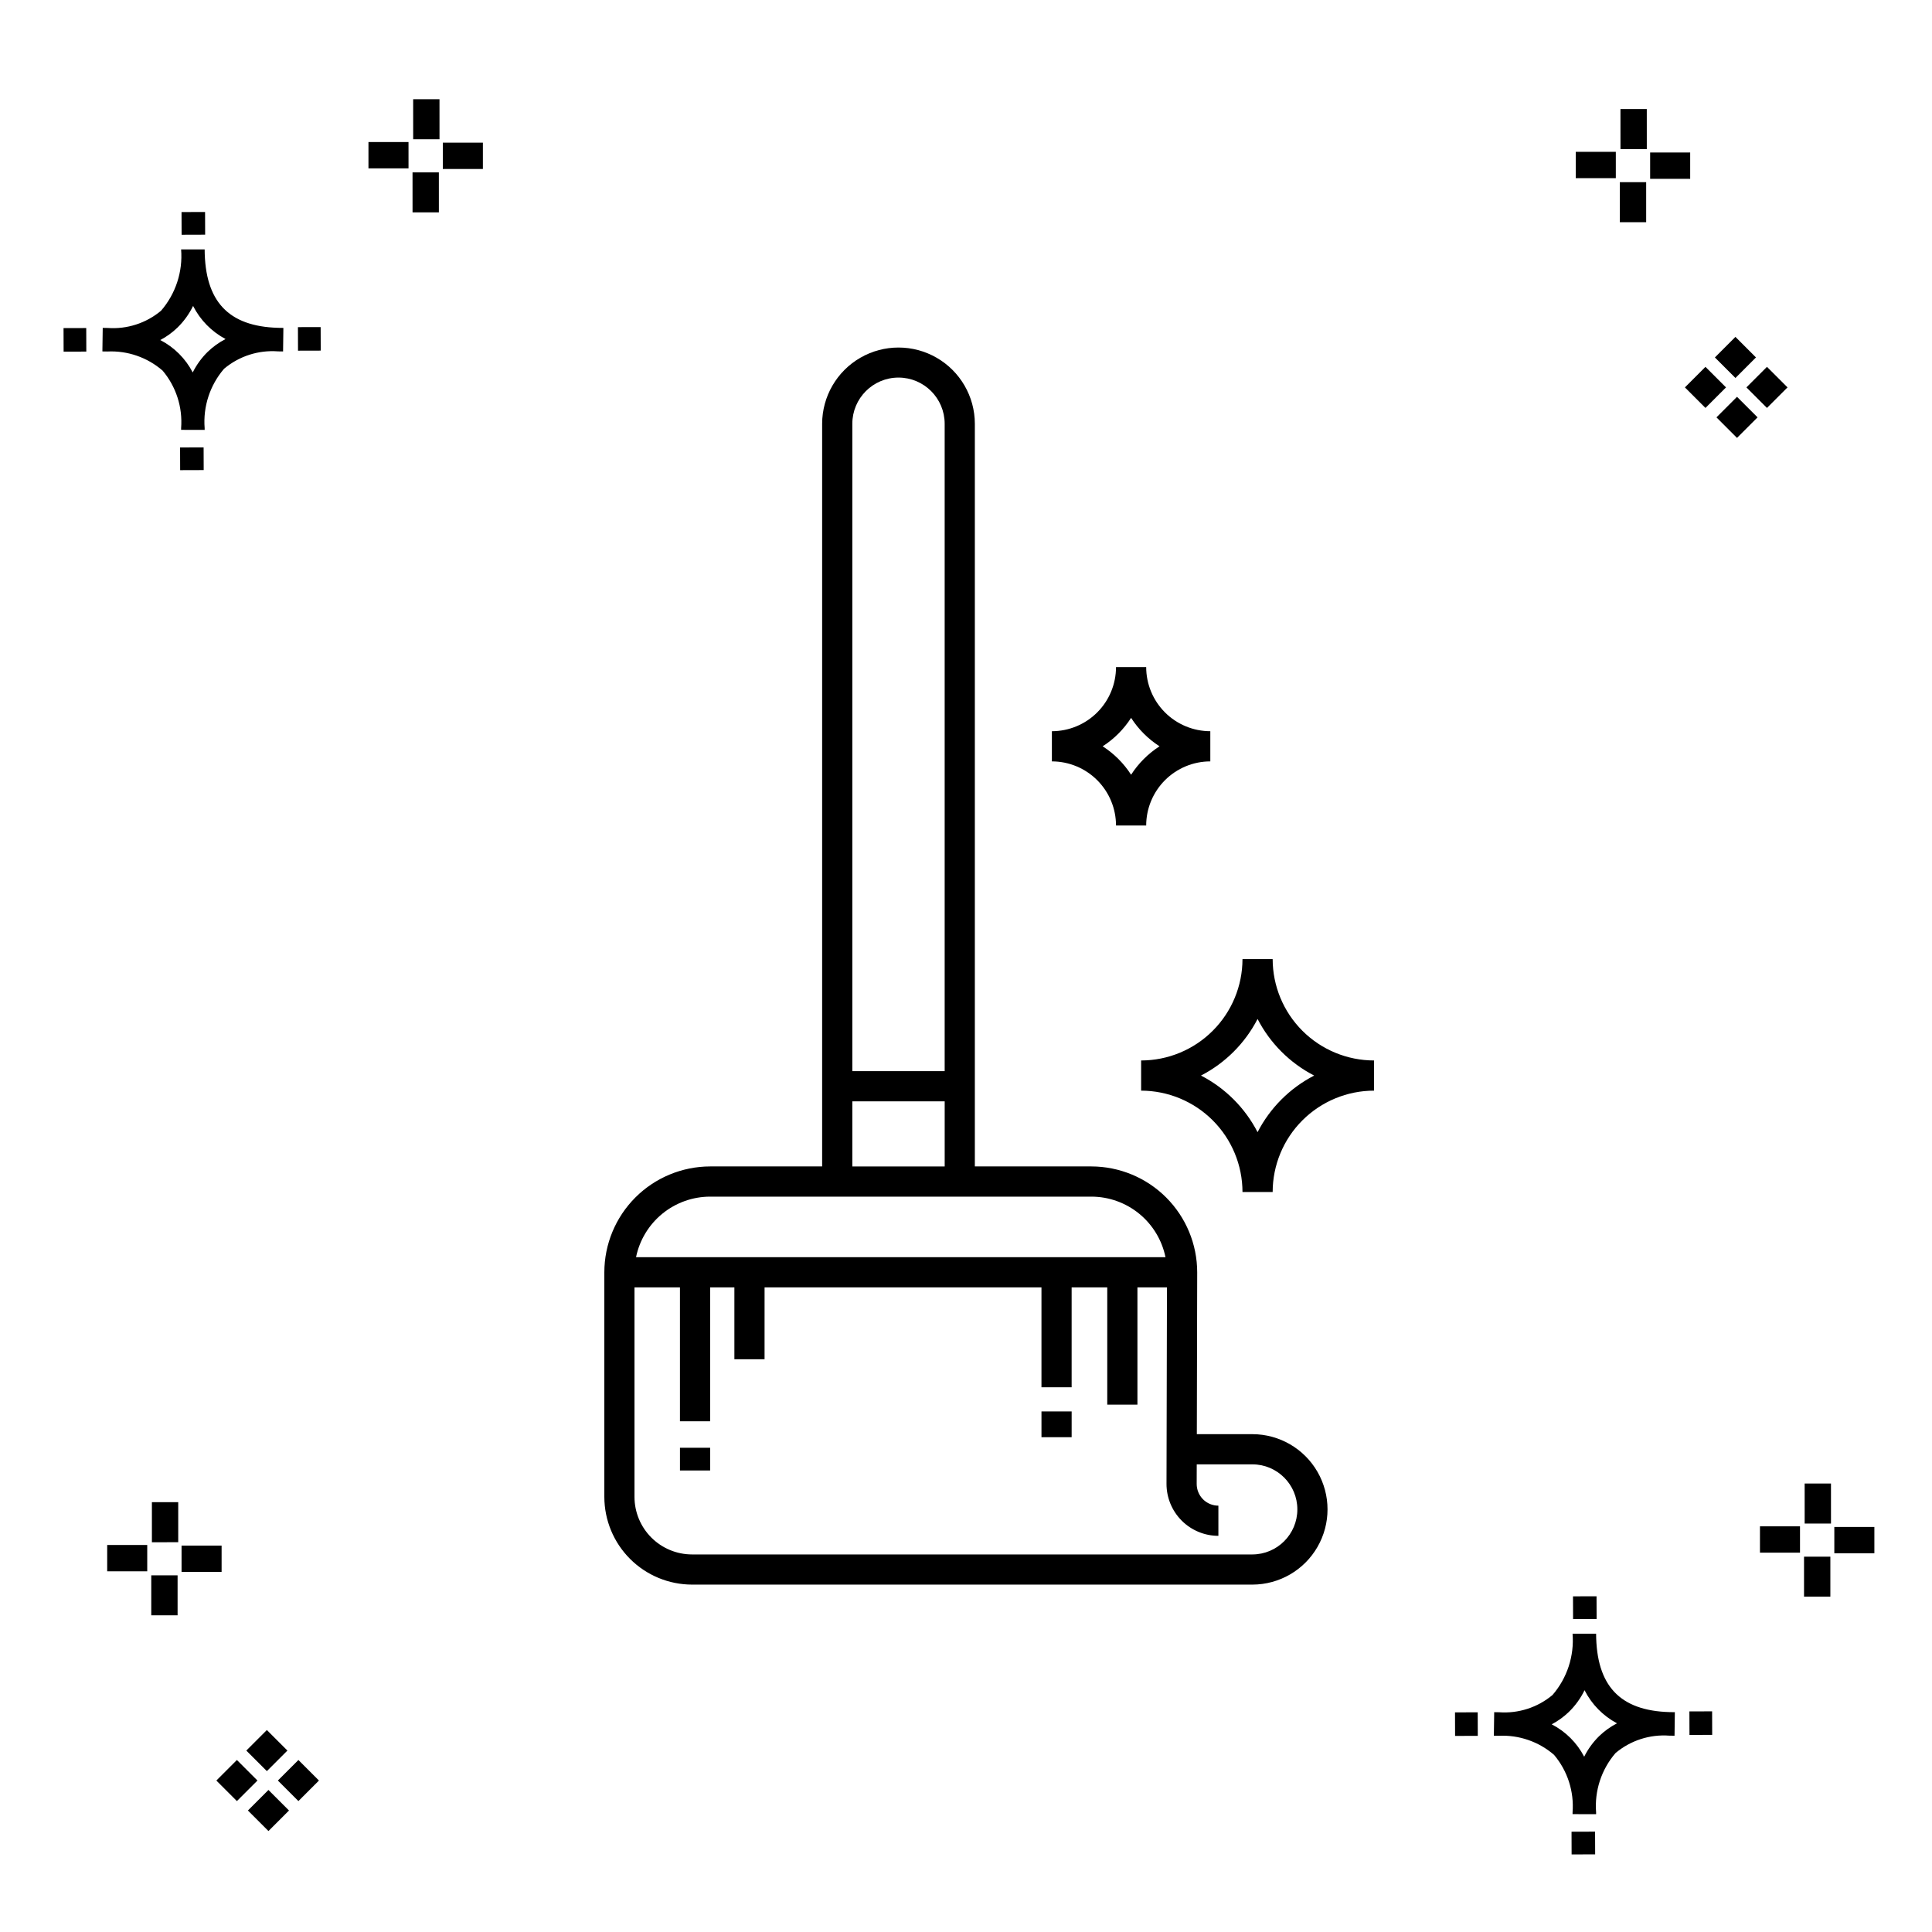 <?xml version="1.0" encoding="UTF-8"?>
<!-- Uploaded to: ICON Repo, www.svgrepo.com, Generator: ICON Repo Mixer Tools -->
<svg fill="#000000" width="800px" height="800px" version="1.1" viewBox="144 144 512 512" xmlns="http://www.w3.org/2000/svg">
 <g>
  <path d="m197.96 262.56 0.02 6.016-6.238 0.02-0.02-6.016zm19.738-31.68c0.434 0.023 0.93 0.008 1.402 0.02l-0.082 6.238c-0.449 0.008-0.93-0.004-1.387-0.02v-0.004c-5.172-0.379-10.285 1.277-14.254 4.617-3.746 4.352-5.598 10.023-5.141 15.75v0.449l-6.238-0.016v-0.445c0.434-5.535-1.328-11.02-4.914-15.262-4.047-3.504-9.285-5.316-14.633-5.055h-0.004c-0.434 0-0.867-0.008-1.312-0.02l0.09-6.238c0.441 0 0.879 0.008 1.309 0.02h-0.004c5.129 0.375 10.203-1.266 14.148-4.566 3.879-4.484 5.797-10.34 5.32-16.254l6.238 0.008c0.074 13.766 6.266 20.395 19.461 20.777zm-13.922 2.969h-0.004c-3.703-1.969-6.707-5.031-8.602-8.773-1.043 2.148-2.453 4.098-4.164 5.762-1.352 1.301-2.879 2.406-4.539 3.277 3.691 1.902 6.699 4.902 8.609 8.586 1.004-2.019 2.336-3.856 3.945-5.438 1.41-1.363 3.008-2.516 4.75-3.414zm-42.938-2.898 0.02 6.238 6.016-0.016-0.02-6.238zm68.137-0.273-6.019 0.016 0.02 6.238 6.019-0.016zm-30.609-24.484-0.02-6.016-6.238 0.02 0.02 6.016zm405.96 42.965 5.445 5.445-5.445 5.445-5.445-5.445zm7.941-7.941 5.445 5.445-5.445 5.445-5.445-5.445zm-16.301 0 5.445 5.445-5.445 5.445-5.445-5.445zm7.941-7.941 5.445 5.445-5.441 5.449-5.445-5.445zm-11.992-41.891h-10.613v-6.977h10.613zm-19.707-0.168h-10.613v-6.977h10.613zm8.043 11.668h-6.977v-10.602h6.977zm0.168-19.375h-6.977l-0.004-10.613h6.977zm-308.45 5.273h-10.617v-6.977h10.617zm-19.707-0.168h-10.617v-6.977h10.613zm8.043 11.664h-6.977l-0.004-10.598h6.977zm0.168-19.375h-6.977l-0.004-10.613h6.977zm300 448.52 0.02 6.016 6.238-0.02-0.02-6.016zm25.977-31.699c0.438 0.023 0.93 0.008 1.402 0.02l-0.082 6.238c-0.449 0.008-0.93-0.004-1.387-0.02-5.172-0.379-10.289 1.277-14.254 4.617-3.75 4.352-5.602 10.023-5.144 15.75v0.449l-6.238-0.016v-0.445c0.438-5.539-1.328-11.023-4.91-15.266-4.047-3.504-9.289-5.312-14.633-5.051h-0.004c-0.434 0-0.867-0.008-1.312-0.02l0.09-6.238c0.441 0 0.879 0.008 1.309 0.02h-0.004c5.129 0.371 10.203-1.266 14.145-4.566 3.879-4.484 5.797-10.34 5.32-16.254l6.238 0.008c0.074 13.762 6.266 20.395 19.461 20.773zm-13.922 2.969-0.004 0.004c-3.703-1.969-6.707-5.031-8.602-8.773-1.043 2.148-2.453 4.098-4.168 5.762-1.352 1.301-2.879 2.406-4.539 3.277 3.691 1.902 6.699 4.898 8.609 8.586 1.004-2.019 2.34-3.859 3.945-5.438 1.41-1.363 3.012-2.516 4.754-3.414zm-42.938-2.898 0.02 6.238 6.016-0.016-0.02-6.238zm68.137-0.273-6.019 0.016 0.02 6.238 6.019-0.016zm-30.609-24.48-0.02-6.016-6.238 0.02 0.02 6.016zm73.609-17.414-10.613 0.004v-6.977h10.613zm-19.707-0.164h-10.613v-6.977h10.613zm8.043 11.664h-6.977v-10.598h6.977zm0.168-19.375h-6.977l-0.004-10.613h6.977zm-414.09 70.602 5.445 5.445-5.445 5.445-5.445-5.445zm7.941-7.941 5.445 5.445-5.445 5.445-5.445-5.445zm-16.301 0 5.445 5.445-5.445 5.445-5.445-5.445zm7.941-7.941 5.445 5.445-5.445 5.445-5.445-5.445zm-11.996-41.895h-10.613v-6.973h10.613zm-19.707-0.164h-10.613v-6.977h10.613zm8.043 11.664h-6.977v-10.598h6.977zm0.168-19.375-6.977 0.004v-10.617h6.977z"/>
  <path d="m475.91 524.07h-14.738l0.098-42.898c-0.008-7.438-2.965-14.566-8.223-19.828-5.258-5.258-12.391-8.215-19.828-8.227h-30.875v-196.82c-0.012-7.223-3.871-13.887-10.129-17.492-6.254-3.606-13.953-3.606-20.211 0-6.254 3.606-10.113 10.27-10.129 17.492v196.82h-29.672c-7.438 0.012-14.566 2.969-19.824 8.227-5.258 5.262-8.215 12.391-8.223 19.828v59.523c0.008 6.16 2.457 12.066 6.812 16.426 4.356 4.356 10.262 6.809 16.426 6.816h148.52c7.113-0.016 13.68-3.816 17.23-9.98 3.551-6.16 3.551-13.75 0-19.91s-10.117-9.965-17.23-9.977zm-93.801-280.01c6.758 0.008 12.23 5.481 12.238 12.238v171.57h-24.473v-171.57c0.008-6.758 5.481-12.23 12.234-12.238zm-12.234 191.81h24.477v17.25h-24.477zm-37.668 25.25h101.01c4.625 0.004 9.102 1.605 12.684 4.531 3.578 2.926 6.039 6.996 6.965 11.523h-140.31c0.926-4.527 3.387-8.598 6.965-11.523 3.578-2.926 8.059-4.527 12.68-4.531zm143.7 94.824h-148.52c-4.043-0.008-7.918-1.617-10.773-4.473-2.856-2.859-4.465-6.734-4.469-10.773v-55.527h12.047v35.488h7.996v-35.488h6.43v19.047h7.996l0.004-19.047h73.379v26.469h7.996v-26.469h9.438v31.074h7.996v-31.074h7.828l-0.121 52.066c-0.004 3.652 1.441 7.156 4.019 9.738 2.578 2.586 6.082 4.039 9.73 4.039v-7.996c-1.527 0-2.992-0.605-4.074-1.688-1.078-1.082-1.68-2.551-1.676-4.078l0.012-5.188h14.762l-0.004 0.004c6.582 0.016 11.906 5.356 11.906 11.938 0 6.578-5.324 11.918-11.906 11.938zm-151.71-28.27h7.996v6.016h-7.996zm95.805-9.621h7.996v6.816h-7.996zm61.266-119.88h-7.996c-0.008 7.121-2.84 13.949-7.879 18.984-5.035 5.039-11.863 7.871-18.984 7.879v7.996c7.121 0.012 13.949 2.844 18.984 7.879 5.039 5.039 7.871 11.867 7.879 18.988h7.996c0.008-7.125 2.84-13.953 7.875-18.988 5.039-5.035 11.867-7.871 18.988-7.879v-7.996c-7.121-0.008-13.949-2.84-18.988-7.875-5.035-5.039-7.867-11.867-7.875-18.988zm-3.996 45.863h-0.004c-3.32-6.438-8.562-11.68-14.996-15 6.434-3.32 11.676-8.562 14.996-15 3.32 6.438 8.562 11.68 15 15-6.438 3.32-11.68 8.562-15 15zm-37.516-81.262h7.996v-0.004c0.004-4.504 1.797-8.824 4.981-12.012 3.188-3.184 7.508-4.977 12.012-4.981v-7.996c-4.504-0.008-8.824-1.797-12.012-4.984-3.184-3.184-4.977-7.504-4.981-12.012h-7.996c-0.004 4.508-1.797 8.828-4.984 12.012-3.184 3.188-7.504 4.977-12.012 4.984v7.996c4.508 0.004 8.828 1.797 12.012 4.981 3.188 3.188 4.981 7.508 4.984 12.012zm4-28.527-0.004-0.004c1.945 3.023 4.516 5.594 7.535 7.535-3.019 1.945-5.59 4.516-7.535 7.535-1.941-3.019-4.512-5.59-7.535-7.535 3.023-1.941 5.594-4.512 7.535-7.535z"/>
 </g>
</svg>